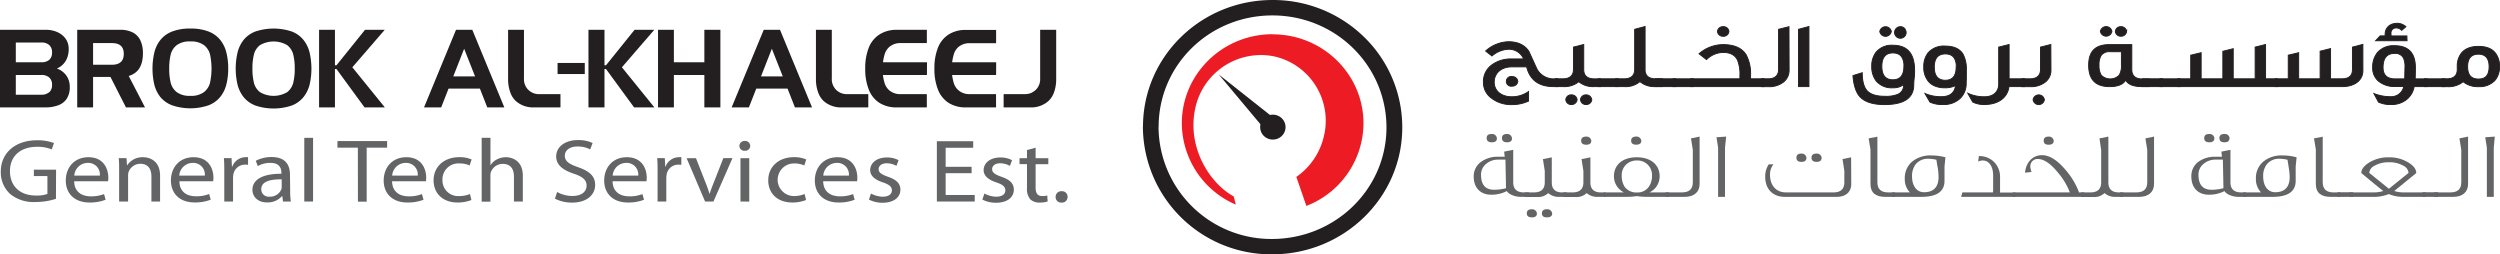 <svg id="Layer_1" data-name="Layer 1" xmlns="http://www.w3.org/2000/svg" viewBox="0 0 787.74 80.13"><defs><style>.cls-1,.cls-4{fill:#231f20;}.cls-2{fill:#ed1c24;}.cls-3{fill:#636466;}.cls-4{stroke:#231f20;stroke-miterlimit:10;stroke-width:0.3px;}</style></defs><title>Brook</title><path class="cls-1" d="M390.07,78.1h-2.46c0-22.09,18.26-39.94,40.84-39.94A41.07,41.07,0,0,1,457.36,49.9a39.67,39.67,0,0,1,11.95,28.4v0h0c0,22.12-18.37,40-41.07,40h-.06l0-2.42v2.42a40.41,40.41,0,0,1-40.6-40.18h0V78l2.46.11h0l2.47.11-2.4-.11h2.4v.11l-2.4-.11h2.4a35.53,35.53,0,0,0,35.67,35.35h0l0,1.35v-1.35h0l0,1.35v-1.35h0c20,0,36.13-15.69,36.15-35.13v0c0-19.55-16.05-35.31-35.94-35.31S392.54,58.68,392.54,78.1v.11Z" transform="translate(-27.46 -38.16)"/><path class="cls-1" d="M431.36,75.44a3.88,3.88,0,0,1,0,5.55,4.06,4.06,0,0,1-5.66,0,3.88,3.88,0,0,1,0-5.55,4.06,4.06,0,0,1,5.66,0" transform="translate(-27.46 -38.16)"/><polygon class="cls-1" points="400.62 43.28 404.4 39.58 384.02 23.46 400.62 43.28"/><path class="cls-2" d="M428.46,48.94c-15.8,0-28.61,12.57-28.61,28.06a28.05,28.05,0,0,0,17,25.63l-.64-2.57c-7.79-4.29-14.73-15.65-12.15-27.68A21.14,21.14,0,0,1,428.8,55.9a20.75,20.75,0,0,1,15.89,24.84,21.44,21.44,0,0,1-8.76,13.16l3.16,9.14a28.07,28.07,0,0,0,18-26c0-15.49-12.81-28.06-28.61-28.06" transform="translate(-27.46 -38.16)"/><path class="cls-3" d="M45.09,100.81a20.75,20.75,0,0,1-6.52,1,11.62,11.62,0,0,1-7.91-2.52,9.27,9.27,0,0,1-2.95-7.09c0-5.68,4.36-9.84,11.45-9.84a14.46,14.46,0,0,1,5.31.88l-.7,2a11.5,11.5,0,0,0-4.67-.82c-5.14,0-8.5,2.89-8.5,7.66s3.2,7.69,8.16,7.69a9.67,9.67,0,0,0,3.64-.51V93.63H38.13v-2h7Z" transform="translate(-27.46 -38.16)"/><path class="cls-3" d="M50.83,95.27c.06,3.37,2.41,4.75,5.2,4.75a10.78,10.78,0,0,0,4.21-.71l.5,1.79a13.65,13.65,0,0,1-5.08.87c-4.68,0-7.47-2.8-7.47-6.92s2.7-7.35,7.12-7.35c5,0,6.28,3.9,6.28,6.41a5,5,0,0,1-.1,1.16Zm8.09-1.78a3.65,3.65,0,0,0-3.82-4,4.28,4.28,0,0,0-4.24,4Z" transform="translate(-27.46 -38.16)"/><path class="cls-3" d="M65,91.68c0-1.44,0-2.57-.13-3.7h2.45l.15,2.26h.07a5.75,5.75,0,0,1,5-2.54c2.1,0,5.36,1.13,5.36,5.82v8.14H75.17V93.77c0-2.2-.91-4-3.51-4A3.94,3.94,0,0,0,68,92.28a3.35,3.35,0,0,0-.18,1.15v8.23H65Z" transform="translate(-27.46 -38.16)"/><path class="cls-3" d="M84,95.27C84,98.64,86.37,100,89.16,100a10.76,10.76,0,0,0,4.2-.71l.5,1.79a13.65,13.65,0,0,1-5.08.87c-4.68,0-7.46-2.8-7.46-6.92S84,87.7,88.44,87.7c5,0,6.27,3.9,6.27,6.41a5,5,0,0,1-.1,1.16ZM92,93.49a3.65,3.65,0,0,0-3.82-4,4.28,4.28,0,0,0-4.24,4Z" transform="translate(-27.46 -38.16)"/><path class="cls-3" d="M98.13,92.25c0-1.61,0-3-.13-4.27h2.42l.12,2.71h.1a4.52,4.52,0,0,1,4.23-3,5.9,5.9,0,0,1,.75,0V90.1a4.45,4.45,0,0,0-.94-.06,3.71,3.71,0,0,0-3.7,3.17,7,7,0,0,0-.09,1.16v7.29H98.13Z" transform="translate(-27.46 -38.16)"/><path class="cls-3" d="M118.89,98.38a20.31,20.31,0,0,0,.22,3.28h-2.48l-.22-1.72h-.09a5.9,5.9,0,0,1-4.65,2C108.6,102,107,100,107,98c0-3.3,3.27-5.11,9.13-5.09v-.28c0-1.1-.34-3.16-3.45-3.14a7.94,7.94,0,0,0-4,1l-.62-1.67a10.72,10.72,0,0,1,5-1.18c4.64,0,5.77,2.85,5.77,5.57Zm-2.67-3.7c-3-.06-6.43.42-6.43,3.08a2.31,2.31,0,0,0,2.58,2.37,3.83,3.83,0,0,0,3.73-2.29,2.62,2.62,0,0,0,.12-.79Z" transform="translate(-27.46 -38.16)"/><path class="cls-3" d="M123.34,81.59h2.77v20.07h-2.77Z" transform="translate(-27.46 -38.16)"/><path class="cls-3" d="M140.22,84.7h-6.43V82.61h15.65V84.7H143v17h-2.76Z" transform="translate(-27.46 -38.16)"/><path class="cls-3" d="M151,95.27c.06,3.37,2.41,4.75,5.2,4.75a10.78,10.78,0,0,0,4.21-.71l.5,1.79a13.73,13.73,0,0,1-5.08.87c-4.68,0-7.47-2.8-7.47-6.92s2.7-7.35,7.12-7.35c5,0,6.27,3.9,6.27,6.41a5.71,5.71,0,0,1-.09,1.16Zm8.09-1.78a3.65,3.65,0,0,0-3.83-4,4.28,4.28,0,0,0-4.23,4Z" transform="translate(-27.46 -38.16)"/><path class="cls-3" d="M176,101.18a11.69,11.69,0,0,1-4.36.79c-4.57,0-7.56-2.8-7.56-7s3.2-7.29,8.16-7.29a9.47,9.47,0,0,1,3.83.73l-.63,1.89a7.43,7.43,0,0,0-3.2-.64,5,5,0,0,0-5.36,5.17,4.93,4.93,0,0,0,5.26,5.11,8.64,8.64,0,0,0,3.39-.65Z" transform="translate(-27.46 -38.16)"/><path class="cls-3" d="M179.23,81.59H182v8.56h.07a5.1,5.1,0,0,1,2-1.78,6.21,6.21,0,0,1,2.82-.67c2,0,5.31,1.13,5.31,5.82v8.14H189.4V93.8c0-2.2-.91-4-3.52-4a4,4,0,0,0-3.7,2.46,3,3,0,0,0-.19,1.19v8.25h-2.76Z" transform="translate(-27.46 -38.16)"/><path class="cls-3" d="M203,98.66a10,10,0,0,0,4.86,1.25c2.79,0,4.43-1.33,4.43-3.25,0-1.76-1.14-2.8-4-3.76-3.45-1.13-5.58-2.77-5.58-5.43,0-3,2.73-5.17,6.84-5.17a10.33,10.33,0,0,1,4.64.93l-.76,2a8.41,8.41,0,0,0-4-.91c-2.88,0-4,1.56-4,2.86,0,1.78,1.29,2.65,4.2,3.67,3.58,1.25,5.36,2.8,5.36,5.6S212.7,102,207.71,102a11.81,11.81,0,0,1-5.39-1.24Z" transform="translate(-27.46 -38.16)"/><path class="cls-3" d="M220.48,95.27c.06,3.37,2.41,4.75,5.21,4.75a10.72,10.72,0,0,0,4.2-.71l.5,1.79a13.69,13.69,0,0,1-5.08.87c-4.68,0-7.47-2.8-7.47-6.92s2.7-7.35,7.12-7.35c5,0,6.28,3.9,6.28,6.41a5,5,0,0,1-.1,1.16Zm8.09-1.78a3.65,3.65,0,0,0-3.83-4,4.28,4.28,0,0,0-4.23,4Z" transform="translate(-27.46 -38.16)"/><path class="cls-3" d="M234.66,92.25c0-1.61,0-3-.13-4.27h2.41l.13,2.71h.09a4.55,4.55,0,0,1,4.24-3,5.9,5.9,0,0,1,.75,0V90.1a4.5,4.5,0,0,0-.94-.06,3.7,3.7,0,0,0-3.7,3.17,7,7,0,0,0-.1,1.16v7.29h-2.75Z" transform="translate(-27.46 -38.16)"/><path class="cls-3" d="M246.76,88l3,7.66A34.9,34.9,0,0,1,251,99.17h.09c.34-1.13.78-2.26,1.29-3.53l3-7.66h2.88l-6,13.68h-2.63L243.81,88Z" transform="translate(-27.46 -38.16)"/><path class="cls-3" d="M263.86,84.13a1.58,1.58,0,0,1-1.76,1.53,1.54,1.54,0,0,1-1.66-1.53,1.6,1.6,0,0,1,1.72-1.55A1.58,1.58,0,0,1,263.86,84.13Zm-3.08,17.53V88h2.77v13.68Z" transform="translate(-27.46 -38.16)"/><path class="cls-3" d="M281.45,101.18a11.69,11.69,0,0,1-4.36.79c-4.58,0-7.56-2.8-7.56-7s3.2-7.29,8.16-7.29a9.42,9.42,0,0,1,3.82.73l-.63,1.89a7.35,7.35,0,0,0-3.19-.64,5.14,5.14,0,1,0-.1,10.28,8.64,8.64,0,0,0,3.39-.65Z" transform="translate(-27.46 -38.16)"/><path class="cls-3" d="M286.84,95.27c.07,3.37,2.42,4.75,5.21,4.75a10.81,10.81,0,0,0,4.21-.71l.5,1.79a13.73,13.73,0,0,1-5.08.87c-4.68,0-7.47-2.8-7.47-6.92s2.7-7.35,7.12-7.35c5,0,6.27,3.9,6.27,6.41a5.71,5.71,0,0,1-.09,1.16Zm8.1-1.78a3.65,3.65,0,0,0-3.83-4,4.29,4.29,0,0,0-4.24,4Z" transform="translate(-27.46 -38.16)"/><path class="cls-3" d="M301.9,99.14a8.34,8.34,0,0,0,3.67,1c2,0,2.92-.87,2.92-2s-.79-1.81-2.79-2.49c-2.76-.9-4.05-2.23-4.05-3.87,0-2.2,2-4,5.24-4a7.57,7.57,0,0,1,3.7.85l-.66,1.8a6.34,6.34,0,0,0-3.11-.82c-1.62,0-2.51.85-2.51,1.87s.89,1.64,2.86,2.35c2.6.87,4,2.06,4,4.09,0,2.44-2.1,4.13-5.64,4.13a9.36,9.36,0,0,1-4.27-1Z" transform="translate(-27.46 -38.16)"/><path class="cls-3" d="M333.61,92.73h-8.18V99.6h9.16v2.06H322.66v-19h11.45v2.06h-8.68v6h8.18Z" transform="translate(-27.46 -38.16)"/><path class="cls-3" d="M337.65,99.14a8.34,8.34,0,0,0,3.67,1c2,0,2.92-.87,2.92-2s-.78-1.81-2.79-2.49c-2.76-.9-4.05-2.23-4.05-3.87,0-2.2,2-4,5.24-4a7.58,7.58,0,0,1,3.71.85l-.67,1.8a6.3,6.3,0,0,0-3.1-.82c-1.63,0-2.51.85-2.51,1.87s.88,1.64,2.85,2.35c2.61.87,4,2.06,4,4.09,0,2.44-2.11,4.13-5.65,4.13a9.39,9.39,0,0,1-4.27-1Z" transform="translate(-27.46 -38.16)"/><path class="cls-3" d="M353.78,84.7V88h4v1.89h-4v7.38c0,1.7.53,2.66,2.07,2.66a5.83,5.83,0,0,0,1.6-.17l.12,1.89a8.25,8.25,0,0,1-2.45.34,4.18,4.18,0,0,1-3-1,5,5,0,0,1-1.06-3.59V89.87h-2.35V88h2.35V85.43Z" transform="translate(-27.46 -38.16)"/><path class="cls-3" d="M360.08,100.19A1.77,1.77,0,0,1,362,98.41a1.73,1.73,0,0,1,1.85,1.78A1.76,1.76,0,0,1,361.9,102,1.74,1.74,0,0,1,360.08,100.19Z" transform="translate(-27.46 -38.16)"/><path class="cls-4" d="M518.36,65.45H517c-4.64,0-7.47-2.09-8.5-6.22h-4.7c-3.31,0-5.52,2-5.52,4.81s2.31,4.61,5.52,4.61A9,9,0,0,0,509.1,67v3a12.08,12.08,0,0,1-5.35,1.12,10.06,10.06,0,0,1-6.28-2A6.09,6.09,0,0,1,494.88,64a6.42,6.42,0,0,1,2.49-5.26,10,10,0,0,1,6.38-2h3.8a5,5,0,0,0-4.73-3.06,8.47,8.47,0,0,0-5.25,2.12l-2-1.56a11.23,11.23,0,0,1,7.21-2.93c3,0,5.18,1.08,6.45,3.08.87,1.88,1.7,3.76,2.56,5.61A6,6,0,0,0,517.42,63h.94Zm-12.64-1.67a1.7,1.7,0,0,1-1.79,1.52,1.53,1.53,0,1,1,0-3A1.7,1.7,0,0,1,505.72,63.78Z" transform="translate(-27.46 -38.16)"/><path class="cls-4" d="M531.79,65.45h-2.07a7,7,0,0,1-4.8-1.55A7.21,7.21,0,0,1,520,65.45h-2.48V63h2.28c2.32,0,3.45-1,3.45-3V53l3.24-.82v7.93c0,1.93,1.15,2.9,3.43,2.9h1.86Zm-7.39,4.11a1.71,1.71,0,0,1-1.8,1.53,1.66,1.66,0,0,1-1.76-1.53,1.63,1.63,0,0,1,1.76-1.5A1.69,1.69,0,0,1,524.4,69.56Zm4.63,0a1.71,1.71,0,0,1-1.8,1.53,1.68,1.68,0,0,1-1.76-1.53,1.65,1.65,0,0,1,1.76-1.5A1.69,1.69,0,0,1,529,69.56Z" transform="translate(-27.46 -38.16)"/><path class="cls-4" d="M537.35,65.45H531V63h6.39Z" transform="translate(-27.46 -38.16)"/><path class="cls-4" d="M551.27,65.45H549a7,7,0,0,1-4.81-1.59,6.86,6.86,0,0,1-4.86,1.59h-2.8V63h2.59c2.28,0,3.42-1,3.42-3V47.39l3.28-.88V60.14C545.81,62,547,63,549.2,63h2.07Z" transform="translate(-27.46 -38.16)"/><path class="cls-4" d="M555.47,65.45h-6.39V63h6.39Z" transform="translate(-27.46 -38.16)"/><path class="cls-4" d="M561,65.45h-6.39V63H561Z" transform="translate(-27.46 -38.16)"/><path class="cls-4" d="M583.33,65.45H560.2V63h15.5V62a12,12,0,0,0-.73-4.85c-.76-1.64-2.28-2.47-4.56-2.47a7.62,7.62,0,0,0-5.24,2.26l-2.35-1.84a11.65,11.65,0,0,1,7.59-2.88q5.24,0,7.26,3.23A12.57,12.57,0,0,1,579.05,62v1h4.28ZM572.24,48.07a1.7,1.7,0,0,1-1.79,1.52,1.72,1.72,0,0,1-1.83-1.52,1.7,1.7,0,0,1,1.83-1.5A1.68,1.68,0,0,1,572.24,48.07Z" transform="translate(-27.46 -38.16)"/><path class="cls-4" d="M591.2,60.25A4.67,4.67,0,0,1,589.44,64a7.21,7.21,0,0,1-4.73,1.47H582.5V63h2c2.24,0,3.38-1,3.38-3V47.39l3.28-.82Z" transform="translate(-27.46 -38.16)"/><path class="cls-4" d="M597.45,65.45h-3.28V47.39l3.28-.88Z" transform="translate(-27.46 -38.16)"/><path class="cls-4" d="M630.48,65q-.11,6.12-9.22,6.11c-3.63,0-6.18-.82-7.71-2.44-1.2-1.29-2-3.52-2.23-6.69l2.93-.91c0,2.76.55,4.69,1.62,5.78s2.9,1.65,5.42,1.65a9.89,9.89,0,0,0,4-.56,3,3,0,0,0,2-3v-.12a5.3,5.3,0,0,1-3.35,1,6.39,6.39,0,0,1-5.28-2.12,7.3,7.3,0,0,1-1.42-4.61,7,7,0,0,1,1.42-4.55,6.39,6.39,0,0,1,5.28-2.12c4.52,0,6.8,2.64,6.8,7.9,0,.65,0,1.5-.13,2.53S630.48,64.66,630.48,65ZM623.4,48.07a1.84,1.84,0,0,1-3.63,0,1.85,1.85,0,0,1,3.63,0Zm4,11c0-2.82-1.18-4.23-3.49-4.23s-3.49,1.41-3.49,4.23,1.18,4.23,3.49,4.23S627.37,61.87,627.37,59.05Zm.65-11a1.82,1.82,0,1,1-1.79-1.5A1.68,1.68,0,0,1,628,48.07Z" transform="translate(-27.46 -38.16)"/><path class="cls-4" d="M647,64.31a6.5,6.5,0,0,1-1.83,4.78,7.45,7.45,0,0,1-5.59,2,9,9,0,0,1-4-.76L634,67.62a12.76,12.76,0,0,0,5.5,1c2.48-.11,3.86-1.29,4.14-3.49a7.54,7.54,0,0,1-3.28.7c-2.38,0-4.18-.7-5.32-2.11a6.84,6.84,0,0,1-1.41-4.47,6.91,6.91,0,0,1,1.41-4.49,6.55,6.55,0,0,1,5.32-2.08c2.62,0,4.48.79,5.56,2.41a9.85,9.85,0,0,1,1.13,5.19c0,.56,0,1.29,0,2.15S647,64,647,64.31Zm-3.11-5c0-2.78-1.14-4.16-3.45-4.16s-3.49,1.38-3.49,4.16,1.18,4.14,3.49,4.14S643.84,62,643.84,59.28Z" transform="translate(-27.46 -38.16)"/><path class="cls-4" d="M665.38,65.45h-4.89c-.46,3.41-3.29,5.64-7.74,5.64a7.79,7.79,0,0,1-3.7-.79l-1.55-2.76a12.12,12.12,0,0,0,5.25,1.11c2.79,0,4.49-1.52,4.49-4V53l3.28-.82V63h4.86Z" transform="translate(-27.46 -38.16)"/><path class="cls-4" d="M673.71,60.25A4.64,4.64,0,0,1,671.94,64a7.18,7.18,0,0,1-4.72,1.47h-2.66V63H667c2.29,0,3.42-1,3.42-3V53l3.25-.82Zm-2.08,9.31a1.79,1.79,0,0,1-3.55,0,1.8,1.8,0,0,1,3.55,0Z" transform="translate(-27.46 -38.16)"/><path class="cls-4" d="M704.64,65.45H702.4c-2.7,0-4.42-.68-5.14-2.06-.8,1.38-2.5,2.06-5.08,2.06-4.39,0-6.59-2.23-6.59-6.72s2.2-6.52,6.59-6.52h7v7.84c0,2,1.14,3,3.38,3h2.07Zm-8.73-11h-3.52a3.23,3.23,0,0,0-2.84,1.14,5.49,5.49,0,0,0-.69,3.12,5.66,5.66,0,0,0,.69,3.14,4,4,0,0,0,5.67,0,5.66,5.66,0,0,0,.69-3.14Zm-3-6.4a1.84,1.84,0,0,1-3.62,0,1.84,1.84,0,0,1,3.62,0Zm4.63,0a1.7,1.7,0,0,1-1.79,1.52A1.67,1.67,0,0,1,694,48.07a1.65,1.65,0,0,1,1.77-1.5A1.68,1.68,0,0,1,697.53,48.07Z" transform="translate(-27.46 -38.16)"/><path class="cls-4" d="M708.87,65.45h-6.39V63h6.39Z" transform="translate(-27.46 -38.16)"/><path class="cls-4" d="M714.43,65.45h-6.38V63h6.38Z" transform="translate(-27.46 -38.16)"/><path class="cls-4" d="M745.06,65.45H713.67V63h4.08V55.55l3.28-.79V63h6.84V54.32l3.27-.82V63h6.91V53l3.28-.82V63h3.73Z" transform="translate(-27.46 -38.16)"/><path class="cls-4" d="M772,60.4c0,3-2.52,5.05-6.49,5.05H744.4V63h4.08V55.55l3.28-.79V63h6.76V54.29l3.29-.82V63h3.52q3.38,0,3.38-2.87V53l3.28-.85Z" transform="translate(-27.46 -38.16)"/><path class="cls-4" d="M792.22,65.45h-4.07a6.58,6.58,0,0,1-2.24,3.94,7.35,7.35,0,0,1-5,1.7,8.74,8.74,0,0,1-4-.76l-1.45-2.71a13.79,13.79,0,0,0,5.42,1,4,4,0,0,0,4-3.2h-2.69a7.82,7.82,0,0,1-5.35-1.76,5.4,5.4,0,0,1-1.76-4.23,7.11,7.11,0,0,1,1.51-4.7,6.63,6.63,0,0,1,5.35-2.17c4.39,0,6.6,2.29,6.6,6.87,0,.91,0,2.11-.07,3.58h3.76ZM785.91,51H776l1.44-1.53H779V49c0-2,1.41-3.5,3.86-3.5a4,4,0,0,1,2.69,1.09l-1.34,1.14a2.12,2.12,0,0,0-1.59-.76,1.57,1.57,0,0,0-1.76,1.79v.73h5Zm-.66,8.46a6.78,6.78,0,0,0-.45-3A2.89,2.89,0,0,0,781.93,55c-2.37,0-3.58,1.48-3.58,4.44,0,2.38,1.27,3.58,3.83,3.58h3Z" transform="translate(-27.46 -38.16)"/><path class="cls-4" d="M797.78,65.45H791.4V63h6.38Z" transform="translate(-27.46 -38.16)"/><path class="cls-4" d="M815.05,59.17a6.41,6.41,0,0,1-1.42,4.29,6.6,6.6,0,0,1-5.24,2,7.17,7.17,0,0,1-4.8-1.55,7.3,7.3,0,0,1-5.08,1.55H797V63h1.34c2.25,0,3.39-1,3.39-2.93v-.94a6.55,6.55,0,0,1,1.41-4.35c1.14-1.32,2.9-2,5.29-2s4.11.65,5.24,2A6.56,6.56,0,0,1,815.05,59.17Zm-3.28,0c0-2.62-1.14-3.94-3.38-3.94S805,56.55,805,59.17s1.14,3.9,3.43,3.9S811.77,61.78,811.77,59.17Z" transform="translate(-27.46 -38.16)"/><path class="cls-3" d="M509.17,100.19H506.7a6.93,6.93,0,0,1-3.05-.68,3.4,3.4,0,0,1-1.41-1.14,10.33,10.33,0,0,1-4.9,1.14c-3.34,0-5.52-2.11-5.52-5.73A5.54,5.54,0,0,1,494,89.26a8.84,8.84,0,0,1,5.66-1.71h1.93l-.18-1.61c1.16-.24,2.1-.42,2.86-.56V95.63c0,2.09,1.13,3.15,3.38,3.15h1.56ZM502,97.46l-.18-9c-1,0-1.78,0-2.43,0a5.63,5.63,0,0,0-3.7,1.38,4.27,4.27,0,0,0-1.56,3.38c0,3.15,1.38,4.73,4.1,4.73A14.3,14.3,0,0,0,502,97.46Zm-2.86-15.73c0,.86-.55,1.27-1.6,1.27s-1.64-.44-1.64-1.33.55-1.29,1.64-1.29A1.47,1.47,0,0,1,499.12,81.73Zm4.75,0c0,.86-.51,1.27-1.56,1.27s-1.6-.44-1.6-1.33.55-1.29,1.6-1.29A1.46,1.46,0,0,1,503.87,81.73Z" transform="translate(-27.46 -38.16)"/><path class="cls-3" d="M521.22,100.19h-2.29A5,5,0,0,1,515.3,99a4.59,4.59,0,0,1-3.41,1.24h-4V98.78h2.94q3.38,0,3.38-3.18V92l-.58-3.7,2.79-.56v7.9c0,2.09,1.09,3.15,3.3,3.15h1.46Zm-9.48,5.23c0,.82-.54,1.23-1.59,1.23s-1.6-.41-1.6-1.26.54-1.29,1.6-1.29A1.5,1.5,0,0,1,511.74,105.42Zm4.8,0c0,.82-.55,1.23-1.64,1.23s-1.59-.41-1.59-1.26.54-1.29,1.59-1.29A1.5,1.5,0,0,1,516.54,105.42Z" transform="translate(-27.46 -38.16)"/><path class="cls-3" d="M533.34,100.19h-2.29A5,5,0,0,1,527.42,99a4.59,4.59,0,0,1-3.41,1.24h-4V98.78H523q3.38,0,3.38-3.18V92l-.58-3.7,2.79-.56v7.9c0,2.09,1.09,3.15,3.31,3.15h1.45Zm-4.47-17.66c0,.82-.54,1.23-1.59,1.23s-1.6-.41-1.6-1.26.54-1.3,1.6-1.3A1.48,1.48,0,0,1,528.87,82.53Z" transform="translate(-27.46 -38.16)"/><path class="cls-3" d="M553.37,100.19h-7.08a21.75,21.75,0,0,1-3.08-.24,20.15,20.15,0,0,1-3.05.24h-7.37V98.78h6.35A5.69,5.69,0,0,1,536,93.72c0-3.55,2.65-6,7.19-6s7.22,2.44,7.22,6a5.62,5.62,0,0,1-3.19,5.06h6.13ZM548,93.52a4.56,4.56,0,0,0-4.79-4.79,4.69,4.69,0,0,0-3.27,1.2,4.52,4.52,0,0,0-1.48,3.59,6.2,6.2,0,0,0,1,3.61,4.58,4.58,0,0,0,3.85,1.68A4.28,4.28,0,0,0,547,97,5.85,5.85,0,0,0,548,93.52Zm-3.37-11c0,.82-.55,1.23-1.6,1.23s-1.6-.41-1.6-1.26.55-1.3,1.6-1.3A1.49,1.49,0,0,1,544.63,82.53Z" transform="translate(-27.46 -38.16)"/><path class="cls-3" d="M563,96.13c0,2.56-1.78,4.06-4.68,4.06h-6.06V98.78h5.19c2.29,0,3.41-1.06,3.41-3.18V85.38l-.58-3.62L563,81.2Z" transform="translate(-27.46 -38.16)"/><path class="cls-3" d="M571.37,81.2,571,84.7v15.49h-2.17V84.7l-.51-3.29Z" transform="translate(-27.46 -38.16)"/><path class="cls-3" d="M610.78,96.13c0,2.56-1.74,4.06-4.64,4.06h-16.3c-3.74,0-6.17-2.44-6.17-6.32a6.78,6.78,0,0,1,1.13-3.94h1.48a5,5,0,0,0-1.09,3.29c0,3.38,1.93,5.56,5,5.56h15c2.28,0,3.41-1.06,3.41-3.18V91.93l-.58-3.64,2.72-.56Zm-14.12-8.25c0,.85-.51,1.29-1.56,1.29s-1.59-.44-1.59-1.32.54-1.3,1.59-1.3A1.47,1.47,0,0,1,596.66,87.88Zm4.79,0c0,.85-.54,1.29-1.59,1.29s-1.6-.44-1.6-1.32.54-1.3,1.6-1.3A1.48,1.48,0,0,1,601.45,87.88Z" transform="translate(-27.46 -38.16)"/><path class="cls-3" d="M624.61,100.19h-3.12c-3.09,0-4.65-1.35-4.65-4.06V85.26l-.58-3.5,2.76-.53V95.6c0,2.12,1.12,3.18,3.34,3.18h2.25Z" transform="translate(-27.46 -38.16)"/><path class="cls-3" d="M640.47,87.73l-.3,2.88v4.52q0,5.07-7.29,5.06h-9.25V98.78h5.62a6,6,0,0,1-1.6-4.35,6.76,6.76,0,0,1,2.25-5.29,9,9,0,0,1,6.1-2A16.45,16.45,0,0,1,640.47,87.73Zm-2.51,3-.36-2.23a11.52,11.52,0,0,0-2.4-.32,5,5,0,0,0-4.06,1.67,6,6,0,0,0-1.2,3.94c0,2.91,1.45,4.94,3.77,4.94,3,0,4.58-1.62,4.58-4.82A20.56,20.56,0,0,0,638,90.78Z" transform="translate(-27.46 -38.16)"/><path class="cls-3" d="M662.53,100.19H645.4l.4-1.41h9.62l.07-.56V93.43c0-2.85-1.34-4.7-3.23-4.7a3.83,3.83,0,0,0-1.49.32l.22-1.7a6.45,6.45,0,0,1,4.79,1.85A6.54,6.54,0,0,1,657.67,94v4.82h4.86Z" transform="translate(-27.46 -38.16)"/><path class="cls-3" d="M684.23,100.19H661.66V98.78l18,0a21.57,21.57,0,0,0-3.82-6.32c-2.28-2.79-4.39-4.2-6.27-4.2a2.26,2.26,0,0,0-2.36,2.38,4.48,4.48,0,0,0,.4,1.7l-2.07.24c.33-3.44,2.54-5.53,5.33-5.53,2.36,0,4.79,1.53,7.37,4.56a23.19,23.19,0,0,1,4.32,7.17h1.63Zm-9.65-17.66c0,.82-.54,1.23-1.6,1.23s-1.56-.41-1.56-1.26.51-1.3,1.56-1.3A1.49,1.49,0,0,1,674.58,82.53Z" transform="translate(-27.46 -38.16)"/><path class="cls-3" d="M696.5,100.19h-2.29A5,5,0,0,1,690.58,99a4.59,4.59,0,0,1-3.41,1.24h-3.95V98.78h2.94q3.38,0,3.37-3.18V85.47L689,81.76l2.8-.56V95.63c0,2.09,1.08,3.15,3.3,3.15h1.45Z" transform="translate(-27.46 -38.16)"/><path class="cls-3" d="M706.19,96.13c0,2.56-1.78,4.06-4.68,4.06h-6.06V98.78h5.19c2.28,0,3.41-1.06,3.41-3.18V85.38l-.58-3.62,2.72-.56Z" transform="translate(-27.46 -38.16)"/><path class="cls-3" d="M735.25,100.19h-2.47a6.93,6.93,0,0,1-3-.68,3.4,3.4,0,0,1-1.41-1.14,10.33,10.33,0,0,1-4.9,1.14c-3.34,0-5.52-2.11-5.52-5.73A5.54,5.54,0,0,1,720,89.26a8.84,8.84,0,0,1,5.66-1.71h1.93l-.18-1.61c1.16-.24,2.1-.42,2.86-.56V95.63c0,2.09,1.13,3.15,3.38,3.15h1.56Zm-7.19-2.73-.18-9c-1,0-1.78,0-2.43,0a5.63,5.63,0,0,0-3.7,1.38,4.24,4.24,0,0,0-1.56,3.38c0,3.15,1.38,4.73,4.1,4.73A14.3,14.3,0,0,0,728.06,97.46ZM725.2,81.73c0,.86-.55,1.27-1.6,1.27S722,82.56,722,81.67s.55-1.29,1.64-1.29A1.47,1.47,0,0,1,725.2,81.73Zm4.75,0c0,.86-.51,1.27-1.56,1.27s-1.6-.44-1.6-1.33.55-1.29,1.6-1.29A1.46,1.46,0,0,1,730,81.73Z" transform="translate(-27.46 -38.16)"/><path class="cls-3" d="M751.11,87.73l-.29,2.88v4.52q0,5.07-7.3,5.06h-9.25V98.78h5.62a6,6,0,0,1-1.6-4.35,6.73,6.73,0,0,1,2.26-5.29,9,9,0,0,1,6.09-2A16.39,16.39,0,0,1,751.11,87.73Zm-2.51,3-.36-2.23a11.52,11.52,0,0,0-2.4-.32,5,5,0,0,0-4.06,1.67,6,6,0,0,0-1.2,3.94c0,2.91,1.45,4.94,3.78,4.94,3,0,4.57-1.62,4.57-4.82A20.56,20.56,0,0,0,748.6,90.78Z" transform="translate(-27.46 -38.16)"/><path class="cls-3" d="M764.93,100.19h-3.12c-3.08,0-4.64-1.35-4.64-4.06V85.26l-.58-3.5,2.75-.53V95.6c0,2.12,1.13,3.18,3.34,3.18h2.25Z" transform="translate(-27.46 -38.16)"/><path class="cls-3" d="M768.89,100.19H764V98.75h4.94Z" transform="translate(-27.46 -38.16)"/><path class="cls-3" d="M791.83,100.19h-7.34a11.39,11.39,0,0,1-4.31-.88,12.94,12.94,0,0,1-4.25.88h-8.2V98.78h7.87a9.54,9.54,0,0,0,2.83-.44c-.25-.15-2.54-2-6.93-5.65,0-1.17.8-2.26,2.43-3.29a11.54,11.54,0,0,1,6.25-1.67,11.29,11.29,0,0,1,6.2,1.67c1.64,1,2.43,2.12,2.43,3.29l-6.93,5.65a9.06,9.06,0,0,0,2.8.44h7.15Zm-5.45-7.55a2.72,2.72,0,0,0-1.6-2.24,8.68,8.68,0,0,0-4.6-1.11,8.8,8.8,0,0,0-4.54,1.11A2.81,2.81,0,0,0,774,92.64l6.2,5Z" transform="translate(-27.46 -38.16)"/><path class="cls-3" d="M795.71,100.19h-4.94V98.75h4.94Z" transform="translate(-27.46 -38.16)"/><path class="cls-3" d="M805.14,96.13c0,2.56-1.77,4.06-4.68,4.06H794.4V98.78h5.19c2.29,0,3.41-1.06,3.41-3.18V85.38l-.58-3.62,2.72-.56Z" transform="translate(-27.46 -38.16)"/><path class="cls-3" d="M813.56,81.2l-.32,3.5v15.49h-2.18V84.7l-.51-3.29Z" transform="translate(-27.46 -38.16)"/><path class="cls-1" d="M27.46,47.55H42a8.73,8.73,0,0,1,2.65.4,7.22,7.22,0,0,1,2.28,1.16A5.68,5.68,0,0,1,48.52,51a5.58,5.58,0,0,1,.59,2.59,8,8,0,0,1-.41,2.6,5.9,5.9,0,0,1-3.32,3.56,6.19,6.19,0,0,1,3,2.24,6,6,0,0,1,1.06,3.54,6.53,6.53,0,0,1-1,3.81,5.44,5.44,0,0,1-2.66,2A11.08,11.08,0,0,1,42,72H27.46ZM43,57a3,3,0,0,0,.86-2.3A3,3,0,0,0,43,52.38a3.56,3.56,0,0,0-2.56-.82h-8v6.21h8A3.62,3.62,0,0,0,43,57Zm0,10.22a3,3,0,0,0,.86-2.3A3,3,0,0,0,43,62.6a3.61,3.61,0,0,0-2.56-.81h-8V68h8A3.62,3.62,0,0,0,43,67.18Z" transform="translate(-27.46 -38.16)"/><path class="cls-1" d="M56.79,62.4V72h-5V47.55H65.39a8.5,8.5,0,0,1,3.78.78,5.36,5.36,0,0,1,2.46,2.43A9.14,9.14,0,0,1,72.49,55c0,3.79-1.45,6.15-4.35,7.06l-.14,0L73.15,72h-6l-4.89-9.6Zm0-3.84H62.7q3.76,0,3.76-3.42t-3.76-3.4H56.79Z" transform="translate(-27.46 -38.16)"/><path class="cls-1" d="M76.08,54.75a10.33,10.33,0,0,1,1.92-4,8.77,8.77,0,0,1,3.68-2.65,15.36,15.36,0,0,1,5.76-.94,15.36,15.36,0,0,1,5.76.94,8.8,8.8,0,0,1,3.67,2.65,10.35,10.35,0,0,1,1.93,4,20.41,20.41,0,0,1,.57,5,20,20,0,0,1-.58,5,10.22,10.22,0,0,1-1.92,3.94,8.85,8.85,0,0,1-3.69,2.65,17.85,17.85,0,0,1-11.49,0A8.92,8.92,0,0,1,78,68.75a10.22,10.22,0,0,1-1.92-3.94,22.48,22.48,0,0,1,0-10.06Zm7.09-2.38a5.38,5.38,0,0,0-1.93,3,18.18,18.18,0,0,0-.46,4.42,18.21,18.21,0,0,0,.46,4.41,5.42,5.42,0,0,0,1.92,3,6.8,6.8,0,0,0,4.28,1.16,6.74,6.74,0,0,0,4.28-1.17,5.38,5.38,0,0,0,1.93-3,21.37,21.37,0,0,0,0-8.82,5.38,5.38,0,0,0-1.93-3,6.82,6.82,0,0,0-4.28-1.15A6.77,6.77,0,0,0,83.17,52.37Z" transform="translate(-27.46 -38.16)"/><path class="cls-1" d="M102.3,54.75a10.33,10.33,0,0,1,1.92-4,8.84,8.84,0,0,1,3.68-2.65,18.12,18.12,0,0,1,11.52,0,8.74,8.74,0,0,1,3.67,2.65,10.2,10.2,0,0,1,1.93,4,22.48,22.48,0,0,1,0,10.06,10.38,10.38,0,0,1-1.93,3.94,8.82,8.82,0,0,1-3.68,2.65,17.88,17.88,0,0,1-11.5,0,8.92,8.92,0,0,1-3.69-2.65,10.51,10.51,0,0,1-1.92-3.94,22.48,22.48,0,0,1,0-10.06Zm7.09-2.38a5.38,5.38,0,0,0-1.93,3,18.18,18.18,0,0,0-.46,4.42,18.21,18.21,0,0,0,.46,4.41,5.38,5.38,0,0,0,1.93,3,8.43,8.43,0,0,0,8.55,0,5.38,5.38,0,0,0,1.93-3,18.06,18.06,0,0,0,.46-4.4,18.18,18.18,0,0,0-.46-4.42,5.38,5.38,0,0,0-1.93-3,8.52,8.52,0,0,0-8.55,0Z" transform="translate(-27.46 -38.16)"/><path class="cls-1" d="M133,72h-5V47.55h5V58.73h.48l9-11.18h6.21L138.48,59.36,148.72,72h-6.39l-8.85-12.09H133Z" transform="translate(-27.46 -38.16)"/><path class="cls-1" d="M171.15,47.55h5.13L186.37,72H181l-2.33-5.93H168.8L166.47,72h-5.4Zm-.86,14.68h6.86l-3.44-8.71Z" transform="translate(-27.46 -38.16)"/><path class="cls-1" d="M190,70a6.81,6.81,0,0,1-1.8-2.89,11.83,11.83,0,0,1-.64-4V47.55h5V62.79a4.75,4.75,0,0,0,1.31,3.62,4.73,4.73,0,0,0,3.59,1.41h6.6V72h-8.31A8.2,8.2,0,0,1,190,70Z" transform="translate(-27.46 -38.16)"/><path class="cls-1" d="M211.72,58v3.49h-8.57V58Z" transform="translate(-27.46 -38.16)"/><path class="cls-1" d="M217.93,72h-5.05V47.55h5.05V58.73h.48l9-11.18h6.21L223.42,59.36,233.65,72h-6.39l-8.85-12.09h-.48Z" transform="translate(-27.46 -38.16)"/><path class="cls-1" d="M234.8,47.55h5V57.77h9.6V47.55h5.05V72h-5.05V61.79h-9.6V72h-5Z" transform="translate(-27.46 -38.16)"/><path class="cls-1" d="M268.11,47.55h5.13L283.33,72h-5.39l-2.33-5.93h-9.85L263.43,72H258Zm-.86,14.68h6.86l-3.44-8.71Z" transform="translate(-27.46 -38.16)"/><path class="cls-1" d="M287,70a6.81,6.81,0,0,1-1.8-2.89,11.83,11.83,0,0,1-.64-4V47.55h5V62.79a4.75,4.75,0,0,0,1.31,3.62,4.73,4.73,0,0,0,3.59,1.41h6.6V72h-8.31A8.2,8.2,0,0,1,287,70Z" transform="translate(-27.46 -38.16)"/><path class="cls-1" d="M319.53,61.79H305.68l0,.16a16.41,16.41,0,0,0,.52,2.41,5,5,0,0,0,1.39,2.19,5.31,5.31,0,0,0,3.79,1.27h8.12V72H310a9.9,9.9,0,0,1-5.41-1.41,8.69,8.69,0,0,1-3.36-4.15,17.36,17.36,0,0,1-1.14-6.66,17.36,17.36,0,0,1,1.14-6.66A8.72,8.72,0,0,1,304.61,49,9.9,9.9,0,0,1,310,47.55h9.51v4.19h-8.12A5.34,5.34,0,0,0,307.62,53a5,5,0,0,0-1.39,2.2,15.71,15.71,0,0,0-.52,2.41l0,.16h13.85Z" transform="translate(-27.46 -38.16)"/><path class="cls-1" d="M341.33,61.79H327.48l0,.16a17.82,17.82,0,0,0,.52,2.41,5.06,5.06,0,0,0,1.4,2.19,5.3,5.3,0,0,0,3.78,1.27h8.13V72h-9.51a9.88,9.88,0,0,1-5.41-1.41,8.69,8.69,0,0,1-3.36-4.15,17.36,17.36,0,0,1-1.14-6.66,17.36,17.36,0,0,1,1.14-6.66A8.72,8.72,0,0,1,326.41,49a9.88,9.88,0,0,1,5.41-1.41h9.51v4.19H333.2A5.29,5.29,0,0,0,329.42,53a5,5,0,0,0-1.4,2.2,17,17,0,0,0-.52,2.41l0,.16h13.85Z" transform="translate(-27.46 -38.16)"/><path class="cls-1" d="M343.7,72V67.82h6.6a5.46,5.46,0,0,0,1.95-.32,5.38,5.38,0,0,0,1.64-1.09,4.71,4.71,0,0,0,1.32-3.62V47.55h5.05V63.14a11.83,11.83,0,0,1-.64,4A6.92,6.92,0,0,1,357.81,70,8.18,8.18,0,0,1,352,72Z" transform="translate(-27.46 -38.16)"/></svg>